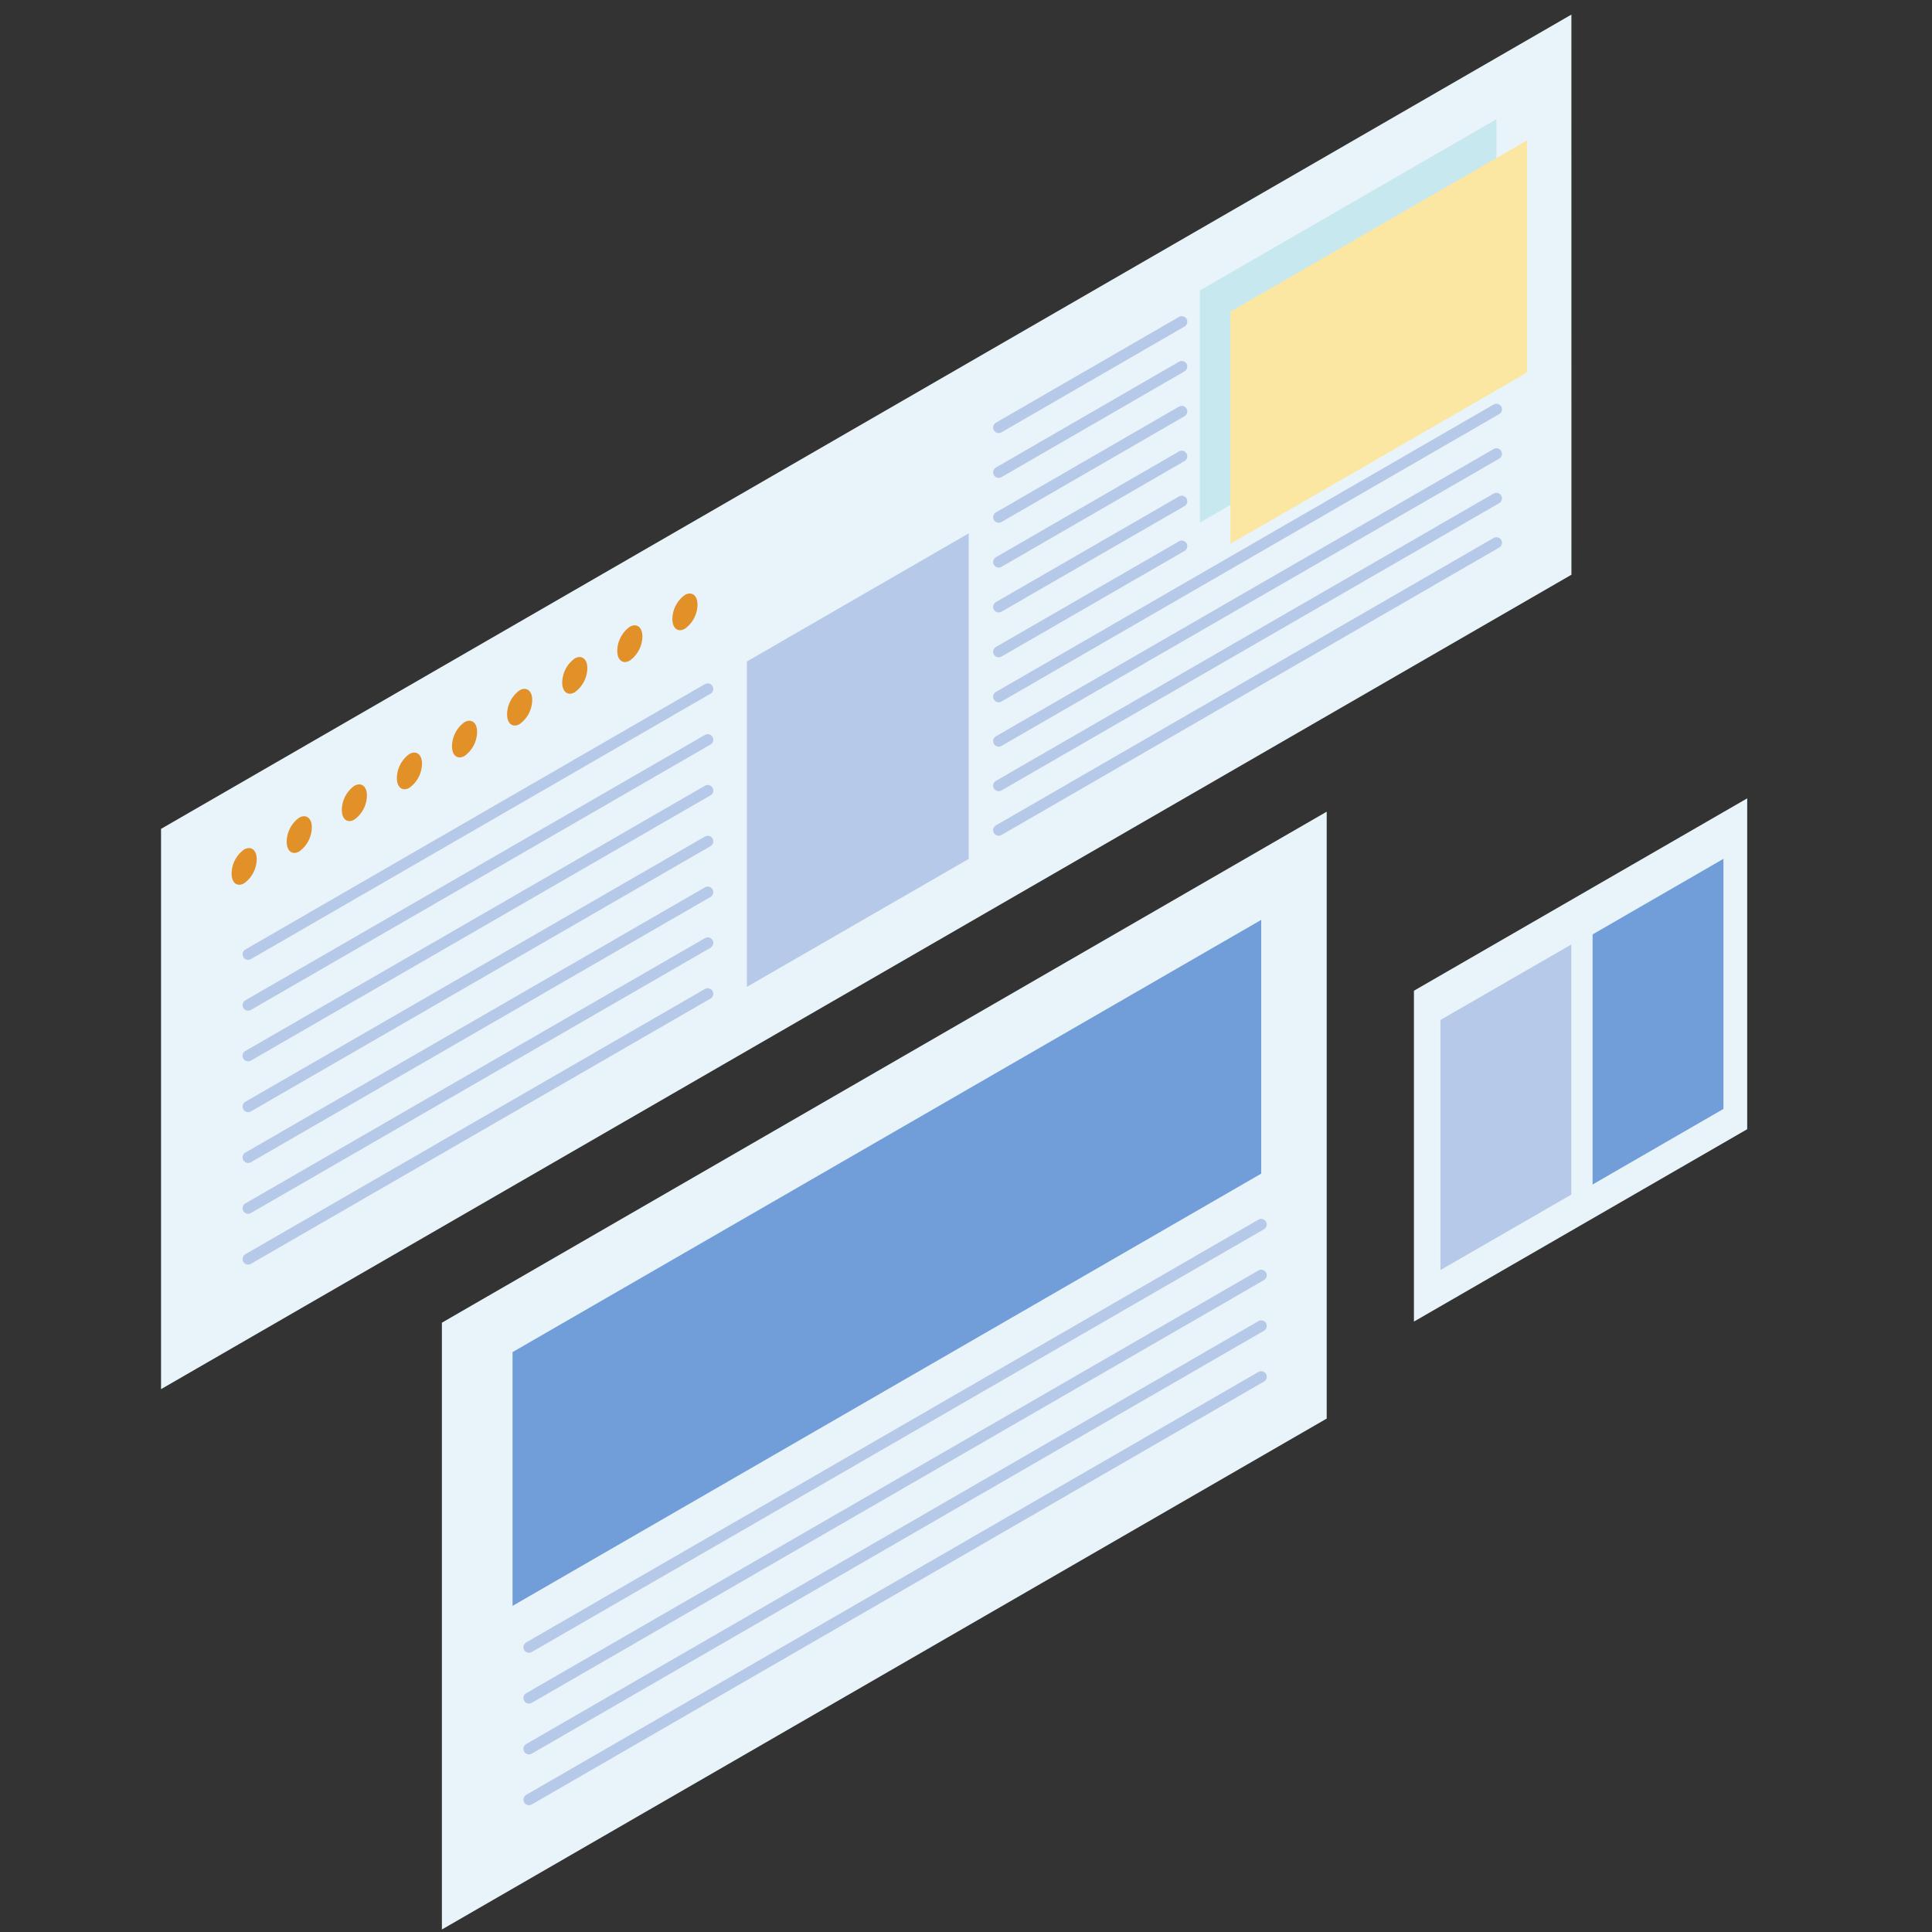 <svg xmlns="http://www.w3.org/2000/svg" xmlns:xlink="http://www.w3.org/1999/xlink" width="40" height="40" viewBox="0 0 40 40">
  <rect x="0" y="0" width="40" height="40" fill="#333333" stroke="none"/>
  <defs>
    <clipPath id="clip-path">
      <rect id="長方形_1846" data-name="長方形 1846" width="40" height="40" transform="translate(11780 11986)" fill="#fff"/>
    </clipPath>
  </defs>
  <g id="icon" transform="translate(-11780 -11986)" clip-path="url(#clip-path)">
    <g id="グループ_3442" data-name="グループ 3442" transform="translate(-8.402 -18.288)">
      <g id="グループ_3438" data-name="グループ 3438" transform="translate(11791.736 12004.589)">
        <path id="パス_27159" data-name="パス 27159" d="M62.811,47.138,33.61,64V52.4l29.2-16.859Z" transform="translate(-33.61 -35.54)" fill="#e9f4fa"/>
        <path id="パス_27160" data-name="パス 27160" d="M107.621,47.187l-6.141,3.546V45.926l6.141-3.546Z" transform="translate(-79.973 -40.213)" fill="#c8e8ef"/>
        <path id="パス_27161" data-name="パス 27161" d="M109.621,48.567l-6.141,3.546V47.306l6.141-3.546Z" transform="translate(-81.339 -41.155)" fill="#fbe7a1"/>
        <path id="パス_27162" data-name="パス 27162" d="M76.482,76.18,71.89,78.829V72.092l4.592-2.652Z" transform="translate(-59.76 -58.698)" fill="#b6c9e8"/>
        <g id="グループ_3435" data-name="グループ 3435" transform="translate(1.803 13.962)">
          <line id="線_2802" data-name="線 2802" y1="5.495" x2="9.516" fill="none" stroke="#b6c9e8" stroke-linecap="round" stroke-linejoin="round" stroke-width="0.23"/>
          <line id="線_2803" data-name="線 2803" y1="5.495" x2="9.516" transform="translate(0 1.052)" fill="none" stroke="#b6c9e8" stroke-linecap="round" stroke-linejoin="round" stroke-width="0.23"/>
          <line id="線_2804" data-name="線 2804" y1="5.492" x2="9.516" transform="translate(0 2.104)" fill="none" stroke="#b6c9e8" stroke-linecap="round" stroke-linejoin="round" stroke-width="0.23"/>
          <line id="線_2805" data-name="線 2805" y1="5.492" x2="9.516" transform="translate(0 3.156)" fill="none" stroke="#b6c9e8" stroke-linecap="round" stroke-linejoin="round" stroke-width="0.23"/>
          <line id="線_2806" data-name="線 2806" y1="5.492" x2="9.516" transform="translate(0 4.208)" fill="none" stroke="#b6c9e8" stroke-linecap="round" stroke-linejoin="round" stroke-width="0.23"/>
          <line id="線_2807" data-name="線 2807" y1="5.492" x2="9.516" transform="translate(0 5.26)" fill="none" stroke="#b6c9e8" stroke-linecap="round" stroke-linejoin="round" stroke-width="0.23"/>
          <line id="線_2808" data-name="線 2808" y1="5.492" x2="9.516" transform="translate(0 6.312)" fill="none" stroke="#b6c9e8" stroke-linecap="round" stroke-linejoin="round" stroke-width="0.23"/>
        </g>
        <g id="グループ_3436" data-name="グループ 3436" transform="translate(1.461 11.989)">
          <path id="パス_27163" data-name="パス 27163" d="M38.74,90.23a.623.623,0,0,1-.26.5c-.143.082-.26-.006-.26-.2a.623.623,0,0,1,.26-.5C38.622,89.951,38.74,90.04,38.74,90.23Z" transform="translate(-38.22 -84.733)" fill="#e29129"/>
          <path id="パス_27164" data-name="パス 27164" d="M42.34,88.15a.623.623,0,0,1-.26.5c-.143.082-.26-.006-.26-.2a.623.623,0,0,1,.26-.5C42.222,87.871,42.34,87.96,42.34,88.15Z" transform="translate(-40.679 -83.312)" fill="#e29129"/>
          <path id="パス_27165" data-name="パス 27165" d="M45.94,86.07a.623.623,0,0,1-.26.5c-.143.082-.26-.006-.26-.2a.623.623,0,0,1,.26-.5C45.822,85.791,45.94,85.88,45.94,86.07Z" transform="translate(-43.138 -81.891)" fill="#e29129"/>
          <path id="パス_27166" data-name="パス 27166" d="M49.54,83.99a.623.623,0,0,1-.26.5c-.143.082-.26-.006-.26-.2a.623.623,0,0,1,.26-.5C49.422,83.711,49.54,83.8,49.54,83.99Z" transform="translate(-45.598 -80.47)" fill="#e29129"/>
          <path id="パス_27167" data-name="パス 27167" d="M53.14,81.91a.623.623,0,0,1-.26.5c-.143.082-.26-.006-.26-.2a.623.623,0,0,1,.26-.5C53.022,81.631,53.14,81.72,53.14,81.91Z" transform="translate(-48.057 -79.049)" fill="#e29129"/>
          <path id="パス_27168" data-name="パス 27168" d="M56.74,79.83a.623.623,0,0,1-.26.5c-.143.082-.26-.006-.26-.2a.623.623,0,0,1,.26-.5C56.622,79.551,56.74,79.64,56.74,79.83Z" transform="translate(-50.516 -77.629)" fill="#e29129"/>
          <path id="パス_27169" data-name="パス 27169" d="M60.34,77.75a.623.623,0,0,1-.26.5c-.143.082-.26-.006-.26-.2a.628.628,0,0,1,.26-.5C60.222,77.471,60.34,77.56,60.34,77.75Z" transform="translate(-52.975 -76.208)" fill="#e29129"/>
          <path id="パス_27170" data-name="パス 27170" d="M63.94,75.68a.623.623,0,0,1-.26.5c-.143.082-.26-.006-.26-.2a.623.623,0,0,1,.26-.5C63.822,75.4,63.94,75.49,63.94,75.68Z" transform="translate(-55.435 -74.794)" fill="#e29129"/>
          <path id="パス_27171" data-name="パス 27171" d="M67.54,73.6a.623.623,0,0,1-.26.5c-.143.082-.26-.006-.26-.2a.623.623,0,0,1,.26-.5C67.422,73.321,67.54,73.41,67.54,73.6Z" transform="translate(-57.894 -73.373)" fill="#e29129"/>
        </g>
        <g id="グループ_3437" data-name="グループ 3437" transform="translate(17.343 6.36)">
          <line id="線_2809" data-name="線 2809" y1="2.19" x2="3.79" fill="none" stroke="#b6c9e8" stroke-linecap="round" stroke-linejoin="round" stroke-width="0.23"/>
          <line id="線_2810" data-name="線 2810" y1="2.19" x2="3.79" transform="translate(0 0.928)" fill="none" stroke="#b6c9e8" stroke-linecap="round" stroke-linejoin="round" stroke-width="0.23"/>
          <line id="線_2811" data-name="線 2811" y1="2.19" x2="3.79" transform="translate(0 1.857)" fill="none" stroke="#b6c9e8" stroke-linecap="round" stroke-linejoin="round" stroke-width="0.23"/>
          <line id="線_2812" data-name="線 2812" y1="2.19" x2="3.79" transform="translate(0 2.785)" fill="none" stroke="#b6c9e8" stroke-linecap="round" stroke-linejoin="round" stroke-width="0.23"/>
          <line id="線_2813" data-name="線 2813" y1="2.187" x2="3.79" transform="translate(0 3.717)" fill="none" stroke="#b6c9e8" stroke-linecap="round" stroke-linejoin="round" stroke-width="0.23"/>
          <line id="線_2814" data-name="線 2814" y1="2.187" x2="3.79" transform="translate(0 4.646)" fill="none" stroke="#b6c9e8" stroke-linecap="round" stroke-linejoin="round" stroke-width="0.23"/>
          <line id="線_2815" data-name="線 2815" y1="5.951" x2="10.305" transform="translate(0 1.813)" fill="none" stroke="#b6c9e8" stroke-linecap="round" stroke-linejoin="round" stroke-width="0.23"/>
          <line id="線_2816" data-name="線 2816" y1="5.948" x2="10.305" transform="translate(0 2.735)" fill="none" stroke="#b6c9e8" stroke-linecap="round" stroke-linejoin="round" stroke-width="0.23"/>
          <line id="線_2817" data-name="線 2817" y1="5.948" x2="10.305" transform="translate(0 3.657)" fill="none" stroke="#b6c9e8" stroke-linecap="round" stroke-linejoin="round" stroke-width="0.23"/>
          <line id="線_2818" data-name="線 2818" y1="5.951" x2="10.305" transform="translate(0 4.576)" fill="none" stroke="#b6c9e8" stroke-linecap="round" stroke-linejoin="round" stroke-width="0.23"/>
        </g>
      </g>
      <g id="グループ_3440" data-name="グループ 3440" transform="translate(11797.551 12021.093)">
        <path id="パス_27172" data-name="パス 27172" d="M70.279,100.185,51.96,110.763V98.2L70.279,87.62Z" transform="translate(-51.96 -87.62)" fill="#e9f4fa"/>
        <path id="パス_27173" data-name="パス 27173" d="M72.072,99.944l-15.5,8.949v-5.254l15.5-8.949Z" transform="translate(-55.109 -92.45)" fill="#719ed9"/>
        <g id="グループ_3439" data-name="グループ 3439" transform="translate(1.803 8.546)">
          <line id="線_2819" data-name="線 2819" y1="8.753" x2="15.16" fill="none" stroke="#b6c9e8" stroke-linecap="round" stroke-linejoin="round" stroke-width="0.23"/>
          <line id="線_2820" data-name="線 2820" y1="8.753" x2="15.16" transform="translate(0 1.052)" fill="none" stroke="#b6c9e8" stroke-linecap="round" stroke-linejoin="round" stroke-width="0.23"/>
          <line id="線_2821" data-name="線 2821" y1="8.756" x2="15.16" transform="translate(0 2.101)" fill="none" stroke="#b6c9e8" stroke-linecap="round" stroke-linejoin="round" stroke-width="0.23"/>
          <line id="線_2822" data-name="線 2822" y1="8.756" x2="15.16" transform="translate(0 3.153)" fill="none" stroke="#b6c9e8" stroke-linecap="round" stroke-linejoin="round" stroke-width="0.23"/>
        </g>
      </g>
      <g id="グループ_3441" data-name="グループ 3441" transform="translate(11817.677 12020.817)">
        <path id="パス_27174" data-name="パス 27174" d="M122.369,93.6l-6.9,3.983V90.733l6.9-3.983Z" transform="translate(-115.47 -86.75)" fill="#e9f4fa"/>
        <path id="パス_27175" data-name="パス 27175" d="M119.909,101.478,117.2,103.04V97.862l2.709-1.562Z" transform="translate(-116.652 -93.274)" fill="#b6c9e8"/>
        <path id="パス_27176" data-name="パス 27176" d="M129.849,95.878l-2.709,1.565V92.265l2.709-1.565Z" transform="translate(-123.442 -89.448)" fill="#719ed9"/>
      </g>
    </g>
  </g>
</svg>
